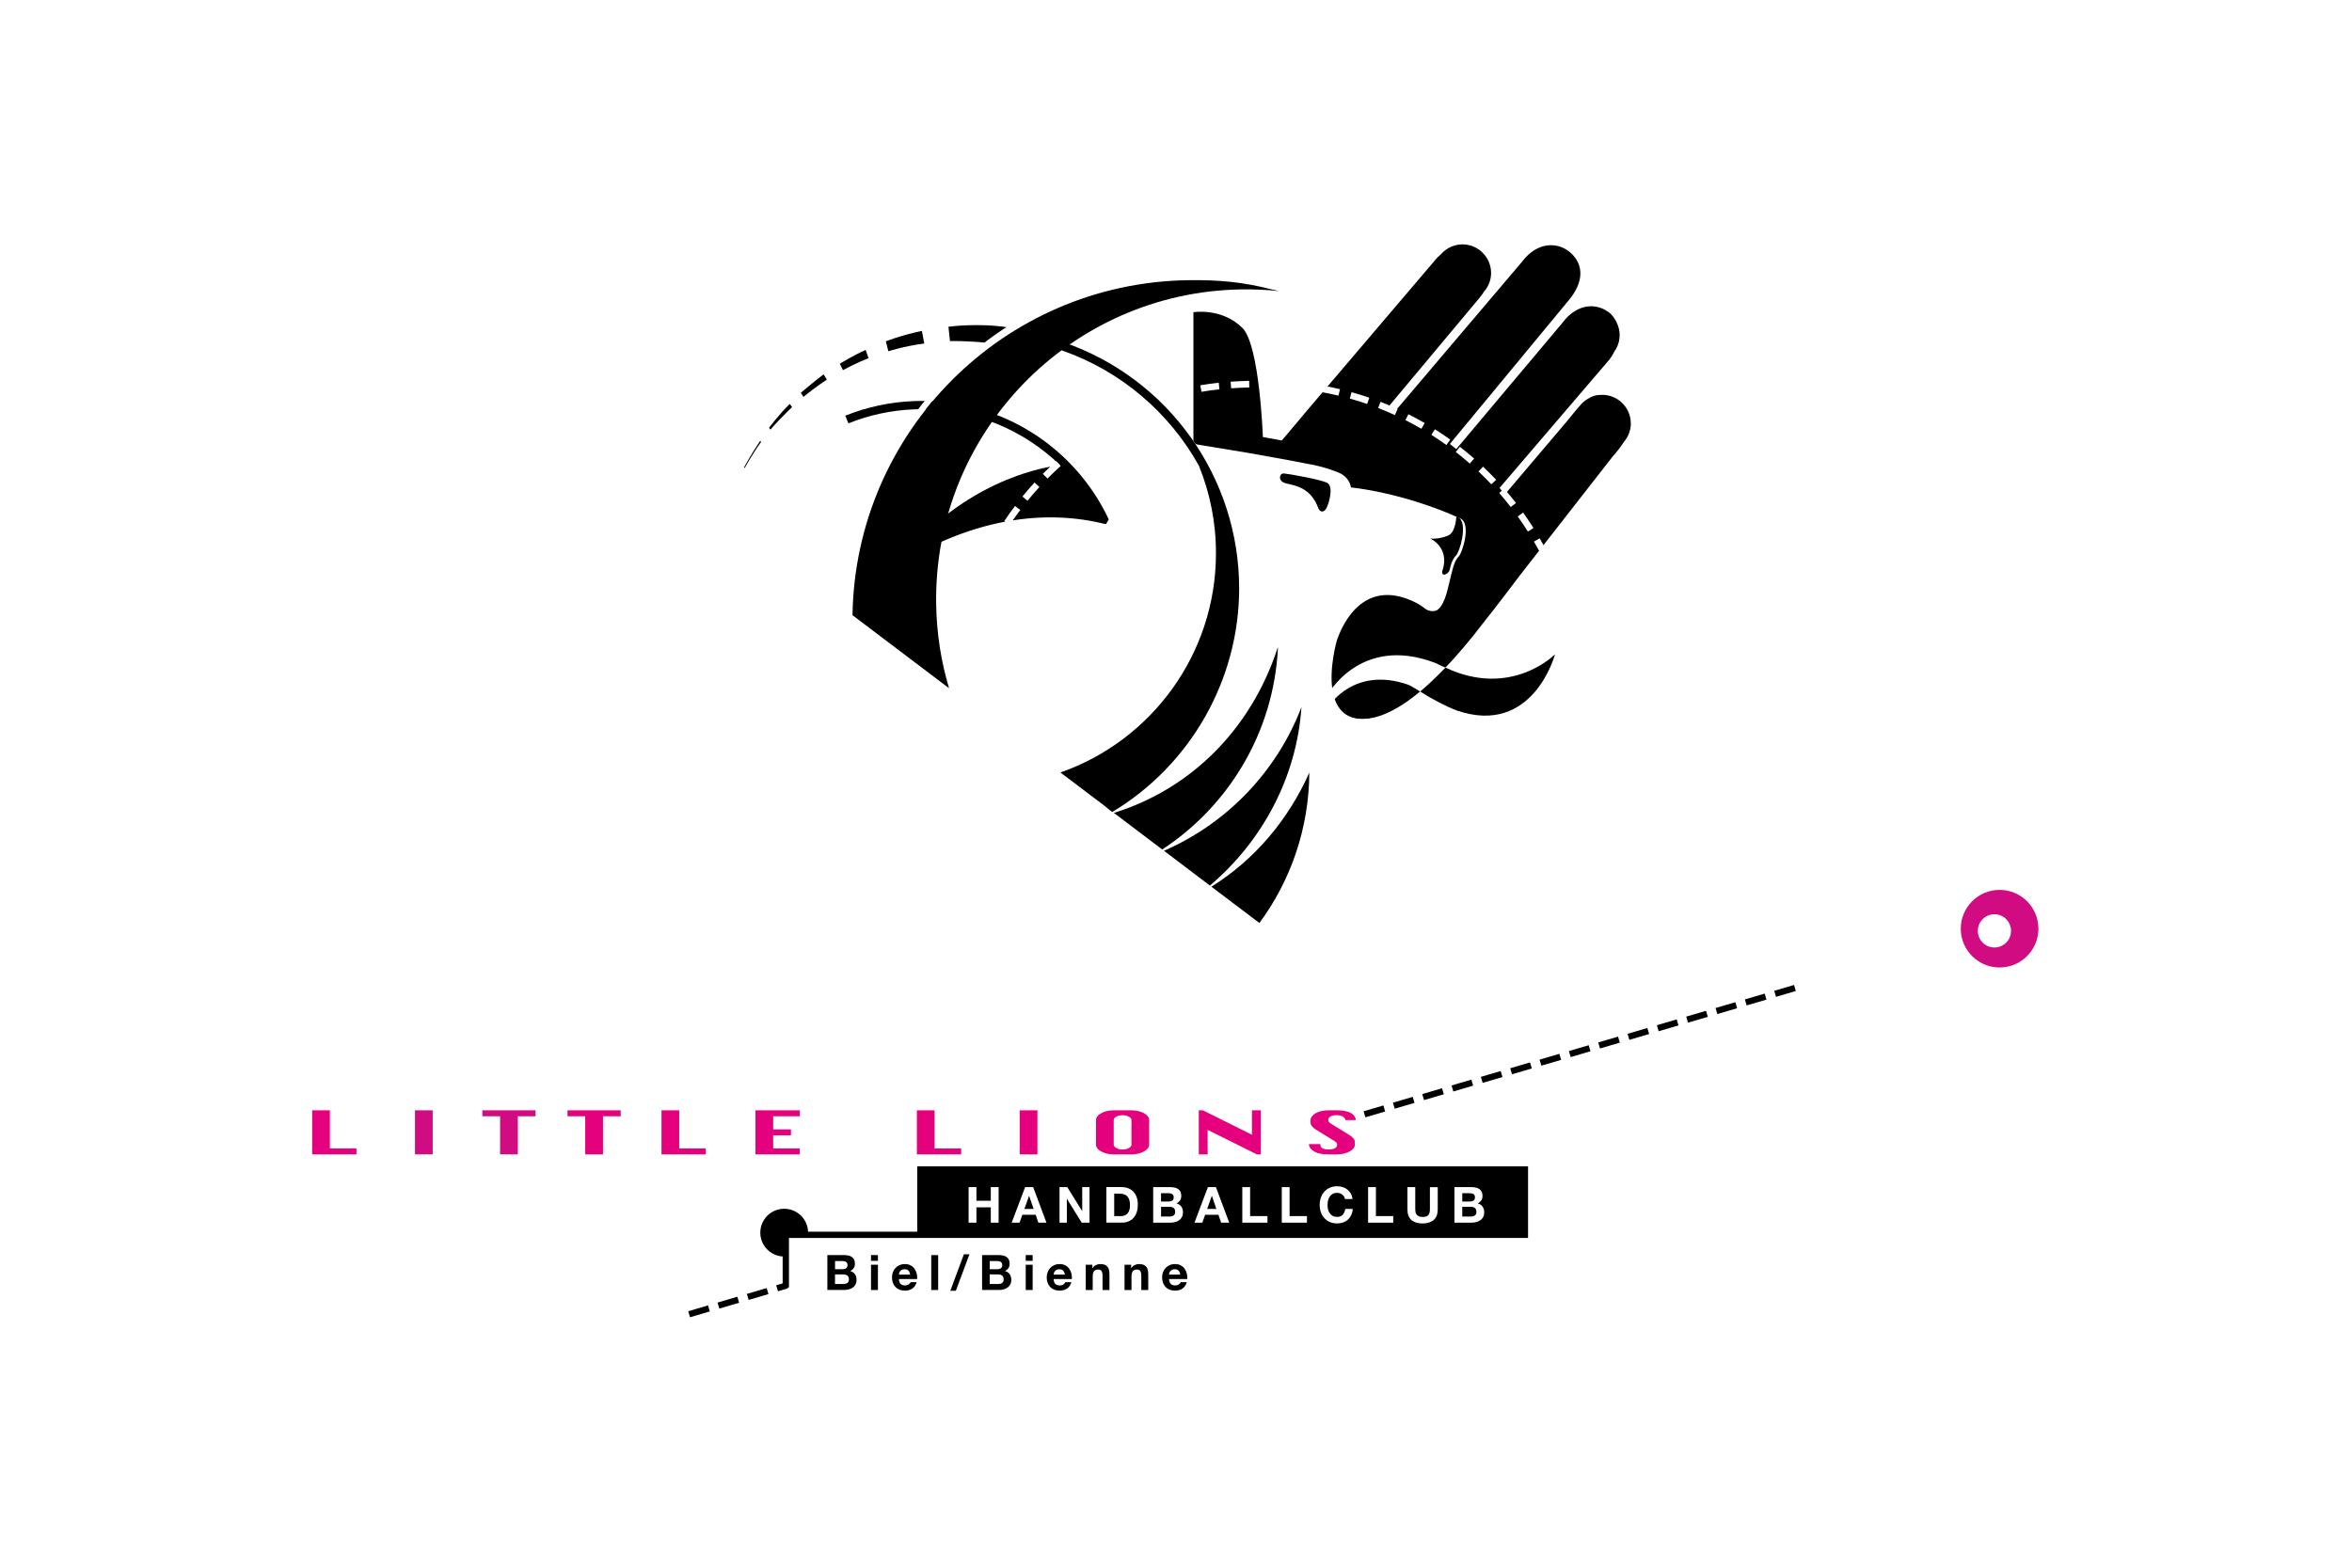 <?xml version="1.0" encoding="UTF-8"?>
<svg xmlns="http://www.w3.org/2000/svg" viewBox="0 0 1440 960">
  <defs>
    <style>
      .c {
        fill: #fff;
      }

      .d {
        fill: #d10b81;
      }

      .e {
        fill: #e5007e;
      }
    </style>
  </defs>
  <g id="a" data-name="Weisse Fläche">
    <rect class="c" width="1440" height="960"/>
  </g>
  <g id="b" data-name="Little Lions">
    <g>
      <g>
        <path d="m998.45,259.31c0-9.68-7.84-17.53-17.52-17.53-.27,0-.52.07-.78.08-2.92-.13-5.49.77-7.86,2.28-2.03,1.16-3.8,2.7-5.21,4.54-2.58,2.77-4.99,6.01-7.47,8.97l-38.31,45.17-3.18-4.06,66.84-78.12c1.47-1.74,2.57-3.62,3.52-5.52,1.97-2.83,3.14-6.26,3.14-9.98,0-2.69-.65-5.21-1.74-7.48-.33-.8-.78-1.53-1.23-2.26,0-.02-.02-.04-.03-.06-.86-1.38-1.86-2.68-3.17-3.73-7.83-6.28-19.84-6.09-28.97,6.19l-64.9,77.21-3.9-3.16,72.62-87.8c10.08-12,8.62-22.06,2.13-28.47-.33-.35-.71-.65-1.07-.97-.19-.17-.37-.34-.56-.5-.09-.07-.19-.13-.28-.2-.71-.55-1.44-1.03-2.22-1.47-.29-.16-.57-.32-.87-.47-.44-.21-.88-.42-1.34-.6-.77-.31-1.57-.54-2.38-.74-.23-.05-.45-.1-.68-.14-6.88-1.37-14.83,1.33-21.19,9.82l-78.53,92.48-4.4-2.34,56.82-67.94c1.1-1.34,2.03-2.65,2.87-3.93,2.65-3.07,4.31-7.02,4.31-11.4,0-9.68-7.85-17.53-17.52-17.53-5.16,0-9.74,2.26-12.95,5.8-1.61,1.37-3.17,2.91-4.61,4.79l-76.24,89.54-16.8,19.95-11.61-2.12s-1.94-56.15-12.45-66.72c-12.54-12.59-30.07-9.72-30.07-9.72v79.13l84.37,94.49-5.82,61.63c2.64-1.98,23.37,54.46,100.31-46.78,3.48-4.09,21-27.29,21-27.29l56.88-72.87c2.71-3.02,4.99-5.96,6.79-8.83,2.63-3.06,4.28-7,4.28-11.36Z"/>
        <path class="c" d="m727.91,271.37l36.65,6.03,24.9,4.49,11.34,2.19s8.75,1.27,18.51,5.21c7.29,2.94,7.81,9.2,7.81,9.2,0,0,31.38,2.84,67.02,19.03,6.8,3.09,1.2,21.24-1.18,23.4-5.5,4.98-5.44,27.83-13.14,32.69,0,0-3.95,2.24-8.32-1.69,0,0-2.49-1.78-4.49-2.8-35.43-17.95-47.43,20.43-48.16,21.99-.73,1.56-20.05,69.52,38.73,43.21-1.16.29-24.4,28.17-24.4,28.17l-142.53-137.69,37.24-53.46Z"/>
        <path d="m711.57,520.19c40.7-26.67,68.26-71.73,70.84-123.38l-.18-.11c-16.23,49.76-52.95,86.39-100.25,101.09l29.58,22.39Z"/>
        <path d="m771.06,565.21c19.09-25.86,30.43-57.82,30.57-92.41l.17-.03c-12.98,29.16-33.56,53.66-60.13,70.21l29.38,22.23Z"/>
        <path d="m796.82,432.95c-2.98,43.83-24.59,82.7-56.06,109.33l-28.13-21.3c38.37-16.66,68.78-48.21,83.94-87.35"/>
        <g>
          <path d="m603.94,209.9c-11.84-1.27-22.31-1.04-22.31-1.04l-.96-8.78s18.06-2.48,36.33.38c-4.75,2.6-13.05,9.44-13.05,9.44Z"/>
          <path d="m529.98,214.31l1.81,5.04s-7.27,2.69-15.69,7.33l-1.91-3.93s8.55-5.3,15.79-8.45Z"/>
          <path d="m504.25,229.22l2,3.29s-6.5,4.06-14.37,10.53l-1.55-2.52s7.71-6.59,13.92-11.31Z"/>
        </g>
        <path d="m678.85,318.09c-20.78-44.22-65.25-72.58-114.31-72.58-14.31,0-28.35,2.38-41.73,7.06-1.77.62-3.55,1.29-5.28,1.98l1.89,4.7c1.66-.67,3.37-1.31,5.07-1.9,12.84-4.5,26.33-6.78,40.06-6.78,32.14,0,62.21,12.7,84.42,34.24-33.95,4.65-73.8,25.85-99.44,61.37,41.9-26.4,85.42-34.94,124.79-25.84.02.04.04.08.07.12l1.58.25c.35.08.7.15,1.05.23-.05,0-.05-.05-.06-.09l.26.04,1.63-2.81Z"/>
        <path class="c" d="m944.44,341.46c-1.64-3.28-3.42-6.58-5.28-9.8l3.51-2.02c1.9,3.29,3.72,6.66,5.4,10.01l-3.62,1.82Zm-9-15.96c-1.98-3.14-4.07-6.25-6.21-9.24l3.29-2.36c2.18,3.05,4.32,6.23,6.34,9.44l-3.42,2.16Zm-317.22-4.15l-3.37-2.25c2.09-3.14,4.31-6.25,6.58-9.26l3.23,2.44c-2.23,2.95-4.39,6-6.44,9.07Zm306.73-10.86c-2.26-2.92-4.64-5.81-7.07-8.6l3.05-2.66c2.48,2.84,4.91,5.8,7.22,8.78l-3.2,2.48Zm-295.85-3.86l-3.14-2.56c2.39-2.92,4.89-5.81,7.44-8.59l2.98,2.74c-2.5,2.72-4.95,5.55-7.29,8.41Zm283.96-10.06c-2.54-2.7-5.18-5.35-7.86-7.87l2.78-2.94c2.73,2.58,5.44,5.29,8.03,8.04l-2.95,2.78Zm-271.72-3.54l-2.88-2.85c2.65-2.67,5.42-5.31,8.23-7.83l2.71,3.01c-2.76,2.47-5.47,5.05-8.06,7.67Zm258.54-9.16c-2.79-2.44-5.67-4.82-8.58-7.08l2.49-3.2c2.97,2.3,5.91,4.74,8.76,7.23l-2.67,3.04Zm-245.05-3.2l-2.59-3.11c2.9-2.41,5.91-4.77,8.95-7l2.4,3.26c-2.97,2.19-5.92,4.5-8.76,6.86Zm230.73-8.17c-3-2.16-6.1-4.25-9.22-6.22l2.17-3.42c3.18,2.01,6.35,4.15,9.41,6.35l-2.36,3.29Zm-216.09-2.84l-2.28-3.34c3.27-2.23,6.44-4.33,9.44-6.23l2.17,3.42c-3.02,1.92-6.12,3.97-9.32,6.16Zm200.75-7.1c-3.2-1.86-6.48-3.64-9.76-5.29l1.82-3.61c3.35,1.69,6.71,3.51,9.98,5.41l-2.03,3.5Zm-185.3-2.85l-2.08-3.48c3.39-2.03,6.72-3.91,9.88-5.58l1.89,3.58c-3.1,1.64-6.36,3.48-9.69,5.47Zm169.08-5.55c-3.36-1.54-6.8-2.99-10.23-4.32l1.47-3.77c3.5,1.36,7.02,2.84,10.45,4.41l-1.68,3.68Zm-152.98-3.14l-1.74-3.66c3.51-1.67,7.03-3.18,10.46-4.5l1.45,3.78c-3.33,1.28-6.76,2.75-10.18,4.38Zm136.01-3.65c-3.51-1.21-7.08-2.32-10.62-3.31l1.09-3.9c3.61,1.01,7.27,2.14,10.85,3.38l-1.32,3.83Zm-119.09-3.1l-1.24-3.85c3.59-1.16,7.28-2.17,10.99-3.02l.91,3.95c-3.65.84-7.13,1.8-10.66,2.93Zm101.52-2c-3.59-.86-7.26-1.62-10.89-2.26l.71-3.99c3.71.66,7.46,1.43,11.12,2.31l-.94,3.94Zm-83.86-2.34l-.7-3.99c3.62-.64,7.31-1.15,11.27-1.56l.42,4.03c-3.86.41-7.46.9-10.99,1.52Zm65.87-1.03c-3.66-.5-7.38-.9-11.06-1.19l.31-4.04c3.76.29,7.56.7,11.3,1.22l-.55,4.01Zm-47.73-1.12l-.28-4.04c3.6-.25,7.3-.42,11.31-.53l.11,4.05c-3.95.11-7.6.28-11.14.52Zm29.5-.5c-2.57-.1-5.16-.16-7.77-.16h-3.38s-.03-4.04-.03-4.04h3.41c2.66-.01,5.3.04,7.93.15l-.16,4.05Z"/>
        <path class="c" d="m812.4,426.19s19.99-37.96,66.4-20.21c47.08,23.79,73.57-5.32,73.57-5.32,0,0-14.68,50.62-59.98,36.19-9.62-3.54-25.05-15.69-30.65-17.7-32.56-11.08-47.56,12.6-47.56,12.6-8.19,12.43-1.77-5.57-1.77-5.57Z"/>
        <path d="m877.67,416.07c1.45-1.25,7.31-7.25,7.31-7.25,40.39,19.07,67.07-8.16,67.07-8.16,0,0-13.33,50.4-59.99,34.47-6.5-2.39-15.59-7.18-22.57-11.65,0,0,6.63-5.69,8.19-7.41Z"/>
        <path d="m651.73,209.78l-1.67,4.78c36.49,12.7,65.89,38.26,83.92,70.53,6.75,16.56,10.49,34.65,10.49,53.63,0,62.09-39.77,114.9-95.23,134.32l27.11,20.49c1.78,1.51,4.5,3.77,4.7,3.65,47.94-28.76,77.61-81.07,77.61-136.84,0-67.78-42.98-128.28-106.94-150.56Z"/>
        <path class="c" d="m523.61,373.85l-3.72-.06c.85-54.82,22.68-106.42,61.49-145.29,38.89-38.95,90.61-60.86,145.65-61.69l.05,3.72c-54.06.82-104.87,22.34-143.07,60.6-38.12,38.18-59.57,88.86-60.4,142.71Z"/>
        <path class="c" d="m891.38,340.29c-5.5,4.97-5.44,27.83-13.14,32.69"/>
        <path d="m521.94,376.73c1.73-112.19,92.35-203.44,205.31-205.15,19.22-.28,34.07,1.14,51.82,5.75l4.17.93c-7.58-.8-15.31-1.16-23.14-1.04-104.82,1.59-188.52,87.86-186.94,192.7.27,17.9,3.01,35.18,7.89,51.52l-59.11-44.71Z"/>
        <path d="m455.49,286.29s4.27-8.01,9.93-16.32l.57.63c-6.11,8.61-10.04,15.98-10.04,15.98l-.46-.29Z"/>
        <path d="m891.31,340.37c2.35-2.23,7.24-18.55,2.24-23.1-.33-.3-.7-.3-1.13-.49l-.78-.55s-.33,9.14-4.42,11.37c-2.14,1.27-7.87,2.74-11.53,2.11,12.15,6.69,7.74,18.68,7.74,18.68-2.1,5.57,3.37,3.48,4.09.65,1.38-6.83,3.77-8.67,3.77-8.67Z"/>
        <path d="m785.97,289.92c2.21.09,23.66,3.84,26.82,5.91,4.14,2.7.26,14.56-1.32,16.36-2.9,2.79-4.33-.96-4.33-.96-4.78-12.99-14.35-13.79-20.14-15.34-4.72-1.27-3.84-6.07-1.04-5.96Z"/>
        <path d="m483.49,247.37l1.48,1.88c-8.75,8.43-13.22,13.79-13.22,13.79l-.94-1s5.8-7.87,12.67-14.67Z"/>
        <path d="m565.88,210.35l-1.47-7.73c-13.79,2.98-22.06,6.42-22.06,6.42l1.54,6.05s9.31-3.06,22-4.74Z"/>
      </g>
      <path d="m835.93,684.2l-1.09-3.69,12.13-3.56,1.09,3.69-12.13,3.56Zm17.96-5.27l-1.09-3.69,12.13-3.56,1.09,3.69-12.13,3.56Zm17.96-5.27l-1.09-3.69,12.13-3.56,1.09,3.69-12.13,3.56Zm17.95-5.27l-1.09-3.69,12.13-3.57,1.09,3.69-12.13,3.57Zm17.96-5.27l-1.09-3.69,12.13-3.57,1.09,3.69-12.13,3.57Zm17.96-5.27l-1.09-3.69,12.13-3.56,1.09,3.69-12.13,3.56Zm17.96-5.27l-1.09-3.69,12.13-3.56,1.09,3.69-12.13,3.56Zm17.96-5.27l-1.09-3.69,12.13-3.56,1.09,3.69-12.13,3.56Zm17.96-5.27l-1.09-3.69,12.13-3.56,1.09,3.69-12.13,3.56Zm17.95-5.27l-1.09-3.69,12.13-3.57,1.09,3.69-12.13,3.57Zm17.96-5.27l-1.09-3.69,12.13-3.57,1.09,3.69-12.13,3.57Zm17.96-5.27l-1.09-3.69,12.13-3.56,1.09,3.69-12.13,3.56Zm17.96-5.27l-1.09-3.69,12.13-3.56,1.09,3.69-12.13,3.56Zm17.96-5.27l-1.09-3.69,12.13-3.56,1.09,3.69-12.13,3.56Zm17.96-5.27l-1.09-3.69,12.13-3.57,1.09,3.69-12.13,3.57Z"/>
      <g>
        <path class="d" d="m1224.23,592.46c13.13,0,23.77-10.64,23.77-23.76s-10.64-23.76-23.77-23.76-23.76,10.64-23.76,23.76,10.64,23.76,23.76,23.76Z"/>
        <path class="c" d="m1210.9,570.04c0-5.62,4.55-10.17,10.17-10.17s10.17,4.55,10.17,10.17-4.56,10.17-10.17,10.17-10.17-4.55-10.17-10.17Z"/>
      </g>
      <g>
        <path class="e" d="m218.25,706.9h-27.13v-26.98h10.84v23.34h16.29v3.64Z"/>
        <path class="d" d="m264.92,706.9h-10.85v-26.98h10.85v26.98Z"/>
        <path class="d" d="m317.06,706.9h-10.88v-23.34h-10.85v-3.64h32.57v3.64h-10.85v23.34Z"/>
        <path class="e" d="m369.17,706.9h-10.87v-23.34h-10.85v-3.64h32.57v3.64h-10.85v23.34Z"/>
        <path class="e" d="m432.13,706.9h-27.13v-26.98h10.85v23.34h16.29v3.64Z"/>
        <path class="e" d="m489.67,706.9h-27.13v-26.98h27.13v3.64h-16.29v8.04h10.88v3.62h-10.88v8.04h16.29v3.64Z"/>
        <path class="e" d="m588.48,706.9h-27.13v-26.98h10.84v23.34h16.28v3.64Z"/>
        <path class="e" d="m635.16,706.9h-10.85v-26.98h10.85v26.98Z"/>
        <path class="e" d="m683.47,683.81c1.07-.59,2.35-.88,3.83-.88s2.76.29,3.83.88c1.07.58,1.61,1.29,1.61,2.11v15c0,.81-.53,1.5-1.59,2.09-1.06.6-2.34.89-3.85.89s-2.79-.29-3.84-.89c-1.06-.59-1.59-1.29-1.59-2.09v-15c0-.82.53-1.52,1.6-2.11Zm-9.26-2.12c-2.13,1.17-3.19,2.58-3.19,4.22v15c0,1.64,1.06,3.05,3.19,4.22,2.13,1.18,4.68,1.77,7.65,1.77h10.87c2.97,0,5.52-.59,7.65-1.78,2.13-1.18,3.19-2.58,3.19-4.21v-15c0-1.63-1.06-3.03-3.19-4.22-2.13-1.18-4.68-1.77-7.65-1.77h-10.87c-2.97,0-5.52.58-7.65,1.76Z"/>
        <path class="e" d="m739.39,706.9h-5.44v-26.98h2.48l30.08,14.97v-14.97h5.44v26.98h-2.48l-30.09-14.99v14.99Z"/>
        <path class="e" d="m830.11,685.91h-6.36c-.47-2-2.33-2.86-4.8-3.01-1.91-.11-3.35.26-4.31.76-.96.5-1.44,1.26-1.44,2.26,0,.75.53,1.45,1.59,2.11l11.51,7.13c2.12,1.31,3.19,2.72,3.19,4.23v1.51c0,1.63-1.06,3.03-3.19,4.21-2.12,1.18-4.68,1.78-7.66,1.78h-5.44c-3.61,0-6.31-.5-8.12-1.5-1.82-1-3.68-2.5-3.68-4.8h7.03c-.02.53-.06.69-.02.81.23.9.56,1.53,1.69,1.95,1.13.42,1.75.54,3.11.54,1.93,0,3.32-.26,4.16-.77.85-.52,1.27-1.26,1.27-2.25,0-.76-.53-1.46-1.59-2.11l-11.52-7.11c-2.12-1.31-3.22-2.94-3.18-4.23v-1.51c.04-1.39,1.06-3.03,3.18-4.22,2.12-1.18,4.68-1.77,7.67-1.77h5.44c6.79,0,11.03,1.99,11.48,5.99Z"/>
      </g>
      <rect x="561.58" y="714.22" width="373.96" height="43.86"/>
      <g>
        <path class="c" d="m597.81,726.95v8.35h8.8v-8.35h4.79v21.77h-4.79v-9.39h-8.8v9.39h-4.79v-21.77h4.79Z"/>
        <path class="c" d="m632.55,726.95l8.14,21.77h-4.97l-1.65-4.85h-8.14l-1.71,4.85h-4.82l8.23-21.77h4.91Zm.27,13.35l-2.74-7.98h-.06l-2.84,7.98h5.64Z"/>
        <path class="c" d="m653.43,726.95l9.08,14.6h.07v-14.6h4.48v21.77h-4.78l-9.05-14.57h-.06v14.57h-4.48v-21.77h4.75Z"/>
        <path class="c" d="m686.75,726.95c1.4,0,2.71.23,3.92.67,1.21.45,2.25,1.12,3.14,2.01.88.9,1.58,2.01,2.07,3.35.5,1.34.75,2.91.75,4.72,0,1.58-.2,3.05-.61,4.39-.41,1.34-1.02,2.5-1.84,3.47-.82.98-1.85,1.74-3.08,2.3-1.23.56-2.68.84-4.34.84h-9.38v-21.77h9.38Zm-.33,17.74c.69,0,1.36-.11,2.01-.33.65-.23,1.23-.59,1.73-1.11.51-.52.91-1.19,1.22-2.03.3-.83.46-1.85.46-3.05,0-1.1-.11-2.09-.32-2.97-.21-.88-.56-1.64-1.05-2.27-.49-.63-1.13-1.11-1.93-1.45-.8-.33-1.79-.5-2.97-.5h-3.4v13.71h4.26Z"/>
        <path class="c" d="m716.28,726.95c1.04,0,1.98.09,2.84.28.85.18,1.58.48,2.19.9.61.42,1.08.97,1.42,1.66.34.69.5,1.55.5,2.56,0,1.1-.25,2.01-.75,2.74-.5.73-1.23,1.33-2.21,1.8,1.34.39,2.35,1.06,3.01,2.02.66.97,1,2.13,1,3.49,0,1.1-.21,2.05-.64,2.85-.43.8-1,1.46-1.73,1.97-.72.51-1.54.88-2.47,1.13s-1.87.37-2.85.37h-10.55v-21.77h10.24Zm-.6,8.82c.85,0,1.55-.2,2.1-.61.55-.41.82-1.07.82-1.98,0-.51-.09-.93-.27-1.25-.18-.33-.43-.58-.73-.76-.3-.18-.65-.31-1.05-.38-.4-.07-.81-.11-1.23-.11h-4.48v5.1h4.84Zm.28,9.22c.47,0,.91-.05,1.34-.14.43-.09.8-.24,1.13-.46.33-.21.58-.5.78-.87.19-.37.29-.83.29-1.4,0-1.12-.31-1.91-.94-2.39-.63-.48-1.46-.72-2.5-.72h-5.21v5.96h5.12Z"/>
        <path class="c" d="m744.45,726.95l8.14,21.77h-4.97l-1.64-4.85h-8.14l-1.71,4.85h-4.82l8.23-21.77h4.91Zm.27,13.35l-2.74-7.98h-.06l-2.83,7.98h5.64Z"/>
        <path class="c" d="m765.38,726.95v17.74h10.61v4.03h-15.4v-21.77h4.79Z"/>
        <path class="c" d="m789.55,726.95v17.74h10.61v4.03h-15.4v-21.77h4.79Z"/>
        <path class="c" d="m822.89,732.76c-.29-.46-.64-.86-1.07-1.2-.43-.35-.91-.62-1.45-.81-.54-.19-1.1-.29-1.69-.29-1.08,0-1.99.21-2.74.62-.75.42-1.36.98-1.83,1.68-.47.7-.81,1.5-1.02,2.39-.21.89-.32,1.82-.32,2.77s.11,1.8.32,2.66c.21.87.55,1.64,1.02,2.33.47.69,1.08,1.24,1.83,1.66.75.42,1.67.62,2.74.62,1.46,0,2.6-.45,3.43-1.34.82-.9,1.32-2.07,1.51-3.54h4.63c-.12,1.36-.44,2.59-.94,3.69-.51,1.1-1.18,2.03-2.01,2.8-.83.77-1.81,1.36-2.93,1.77-1.12.4-2.35.61-3.69.61-1.67,0-3.17-.29-4.5-.87-1.33-.58-2.45-1.38-3.37-2.39-.92-1.01-1.62-2.21-2.11-3.58-.49-1.37-.73-2.85-.73-4.43s.24-3.13.73-4.53c.49-1.39,1.19-2.6,2.11-3.64.92-1.04,2.04-1.85,3.37-2.44,1.33-.59,2.83-.88,4.5-.88,1.2,0,2.33.17,3.4.52,1.07.34,2.02.85,2.87,1.51s1.54,1.48,2.09,2.46c.55.97.89,2.09,1.04,3.35h-4.63c-.08-.55-.26-1.05-.55-1.51Z"/>
        <path class="c" d="m842.4,726.95v17.74h10.61v4.03h-15.4v-21.77h4.79Z"/>
        <path class="c" d="m877.79,747.05c-1.65,1.43-3.93,2.15-6.83,2.15s-5.23-.71-6.85-2.13c-1.61-1.42-2.42-3.62-2.42-6.58v-13.53h4.79v13.53c0,.59.05,1.17.15,1.74.1.57.31,1.07.64,1.51.33.44.78.79,1.36,1.07.58.27,1.36.41,2.33.41,1.71,0,2.88-.38,3.53-1.14.65-.76.97-1.96.97-3.58v-13.53h4.79v13.53c0,2.94-.82,5.13-2.47,6.57Z"/>
        <path class="c" d="m900.71,726.95c1.03,0,1.98.09,2.83.28.85.18,1.58.48,2.19.9.61.42,1.08.97,1.42,1.66.34.69.5,1.55.5,2.56,0,1.1-.25,2.01-.74,2.74-.5.73-1.23,1.33-2.21,1.8,1.35.39,2.35,1.06,3.01,2.02.66.97.99,2.13.99,3.49,0,1.1-.21,2.05-.64,2.85-.43.8-1,1.46-1.72,1.97-.72.51-1.55.88-2.47,1.13-.93.24-1.88.37-2.85.37h-10.55v-21.77h10.24Zm-.6,8.82c.85,0,1.55-.2,2.1-.61.55-.41.82-1.07.82-1.98,0-.51-.09-.93-.27-1.25-.18-.33-.43-.58-.73-.76-.31-.18-.66-.31-1.05-.38-.39-.07-.81-.11-1.23-.11h-4.48v5.1h4.84Zm.27,9.22c.47,0,.91-.05,1.34-.14.43-.09.8-.24,1.13-.46.33-.21.59-.5.78-.87.19-.37.29-.83.29-1.4,0-1.12-.31-1.91-.94-2.39-.63-.48-1.46-.72-2.5-.72h-5.21v5.96h5.12Z"/>
      </g>
      <path d="m480.12,769.46c.41,0,.82-.02,1.21-.05l-.26-13.33,13.6.26c.05-.49.08-1,.08-1.51,0-8.08-6.55-14.63-14.63-14.63s-14.63,6.55-14.63,14.63,6.55,14.63,14.63,14.63Z"/>
      <polygon points="483.03 788.41 479.18 788.41 479.18 754.25 561.74 754.25 561.74 758.09 483.03 758.09 483.03 788.41"/>
      <g>
        <path d="m516.6,768.57c1.02,0,1.94.09,2.78.27.84.18,1.55.47,2.15.88.6.41,1.06.95,1.39,1.63.33.68.49,1.52.49,2.51,0,1.08-.24,1.98-.73,2.69-.49.72-1.21,1.31-2.17,1.77,1.32.38,2.3,1.04,2.95,1.99.65.95.97,2.09.97,3.43,0,1.08-.21,2.01-.63,2.8-.42.79-.98,1.43-1.69,1.93-.71.5-1.52.87-2.42,1.11-.91.24-1.84.36-2.8.36h-10.35v-21.38h10.05Zm-.6,8.65c.84,0,1.53-.2,2.07-.6.54-.4.81-1.05.81-1.95,0-.5-.09-.91-.27-1.23-.18-.32-.42-.57-.72-.75-.3-.18-.64-.3-1.03-.37-.39-.07-.79-.1-1.21-.1h-4.4v4.99h4.76Zm.27,9.07c.46,0,.9-.05,1.32-.14.42-.09.79-.24,1.11-.45.32-.21.57-.49.76-.85.19-.36.28-.82.28-1.38,0-1.1-.31-1.88-.93-2.35-.62-.47-1.44-.7-2.46-.7h-5.12v5.86h5.03Z"/>
        <path d="m533.27,772.08v-3.51h4.24v3.51h-4.24Zm4.24,2.4v15.47h-4.24v-15.47h4.24Z"/>
        <path d="m551.4,786.23c.64.62,1.56.93,2.75.93.86,0,1.6-.21,2.21-.64.62-.43,1-.88,1.14-1.36h3.74c-.6,1.86-1.52,3.18-2.75,3.98-1.24.8-2.73,1.2-4.49,1.2-1.22,0-2.31-.2-3.29-.58-.98-.39-1.8-.94-2.48-1.66-.68-.72-1.2-1.58-1.57-2.57-.37-1-.55-2.09-.55-3.29s.19-2.24.57-3.23c.38-1,.92-1.86,1.61-2.59.7-.73,1.53-1.3,2.5-1.72.97-.42,2.04-.63,3.22-.63,1.32,0,2.46.25,3.44.76.98.51,1.78,1.19,2.41,2.05.63.86,1.08,1.84,1.36,2.93.28,1.1.38,2.24.3,3.44h-11.16c.06,1.38.41,2.38,1.05,3Zm4.8-8.14c-.51-.56-1.28-.84-2.32-.84-.68,0-1.24.11-1.69.34-.45.23-.81.52-1.08.85-.27.34-.46.7-.57,1.07-.11.38-.18.72-.19,1.02h6.91c-.2-1.08-.55-1.89-1.06-2.45Z"/>
        <path d="m574.39,768.59v21.36h-4.24v-21.36h4.24Z"/>
        <path d="m593.55,768.07l-8.35,22.37h-3.38l8.32-22.37h3.41Z"/>
        <path d="m611.33,768.57c1.02,0,1.94.09,2.78.27.84.18,1.55.47,2.15.88.6.41,1.06.95,1.39,1.63.33.68.49,1.52.49,2.51,0,1.08-.24,1.98-.73,2.69-.49.72-1.21,1.31-2.17,1.77,1.32.38,2.3,1.04,2.95,1.99.65.95.97,2.09.97,3.43,0,1.08-.21,2.01-.63,2.8-.42.79-.98,1.43-1.69,1.93-.71.5-1.52.87-2.42,1.11-.91.24-1.84.36-2.8.36h-10.35v-21.38h10.05Zm-.6,8.65c.84,0,1.53-.2,2.07-.6.54-.4.81-1.05.81-1.95,0-.5-.09-.91-.27-1.23-.18-.32-.42-.57-.72-.75-.3-.18-.64-.3-1.03-.37-.39-.07-.79-.1-1.21-.1h-4.4v4.99h4.76Zm.27,9.07c.46,0,.9-.05,1.32-.14.42-.09.79-.24,1.11-.45.32-.21.57-.49.76-.85.19-.36.28-.82.28-1.38,0-1.1-.31-1.88-.93-2.35-.62-.47-1.44-.7-2.46-.7h-5.12v5.86h5.03Z"/>
        <path d="m628,772.08v-3.51h4.24v3.51h-4.24Zm4.24,2.4v15.47h-4.24v-15.47h4.24Z"/>
        <path d="m646.13,786.23c.64.62,1.56.93,2.75.93.86,0,1.6-.21,2.21-.64.62-.43,1-.88,1.14-1.36h3.74c-.6,1.86-1.52,3.18-2.75,3.98-1.24.8-2.73,1.2-4.49,1.2-1.22,0-2.31-.2-3.29-.58-.98-.39-1.8-.94-2.48-1.66-.68-.72-1.2-1.58-1.57-2.57-.37-1-.55-2.09-.55-3.29s.19-2.24.57-3.23c.38-1,.92-1.86,1.61-2.59.7-.73,1.53-1.3,2.5-1.72.97-.42,2.04-.63,3.22-.63,1.32,0,2.46.25,3.44.76.98.51,1.78,1.19,2.41,2.05.63.86,1.08,1.84,1.36,2.93.28,1.1.38,2.24.3,3.44h-11.16c.06,1.38.41,2.38,1.05,3Zm4.8-8.14c-.51-.56-1.28-.84-2.32-.84-.68,0-1.24.11-1.69.34-.45.23-.81.52-1.08.85-.27.34-.46.7-.57,1.07-.11.38-.18.72-.19,1.02h6.91c-.2-1.08-.55-1.89-1.06-2.45Z"/>
        <path d="m668.8,774.47v2.16h.09c.54-.9,1.24-1.55,2.09-1.96s1.74-.61,2.63-.61c1.14,0,2.07.15,2.8.46.73.31,1.3.74,1.72,1.29.42.55.71,1.22.88,2.01.17.79.25,1.66.25,2.62v9.52h-4.24v-8.74c0-1.28-.2-2.23-.6-2.86-.4-.63-1.11-.94-2.12-.94-1.16,0-1.99.34-2.51,1.03-.52.69-.78,1.82-.78,3.4v8.11h-4.26v-15.48h4.04Z"/>
        <path d="m692.54,774.47v2.16h.09c.54-.9,1.24-1.55,2.09-1.96.86-.41,1.74-.61,2.63-.61,1.14,0,2.07.15,2.8.46.73.31,1.3.74,1.72,1.29.42.55.71,1.22.88,2.01.17.79.25,1.66.25,2.62v9.52h-4.24v-8.74c0-1.28-.2-2.23-.6-2.86-.4-.63-1.11-.94-2.12-.94-1.16,0-1.99.34-2.51,1.03-.52.69-.78,1.82-.78,3.4v8.11h-4.26v-15.48h4.04Z"/>
        <path d="m716.77,786.23c.64.62,1.56.93,2.75.93.86,0,1.6-.21,2.22-.64.62-.43,1-.88,1.14-1.36h3.74c-.6,1.86-1.52,3.18-2.75,3.98-1.24.8-2.74,1.2-4.49,1.2-1.22,0-2.31-.2-3.29-.59-.98-.39-1.8-.94-2.48-1.66-.68-.72-1.2-1.58-1.57-2.57-.37-1-.55-2.09-.55-3.29s.19-2.24.57-3.23c.38-1,.92-1.86,1.61-2.59.7-.73,1.53-1.3,2.5-1.72.97-.42,2.04-.63,3.22-.63,1.32,0,2.47.25,3.44.76.98.51,1.78,1.19,2.41,2.05.63.86,1.08,1.84,1.36,2.93.28,1.1.38,2.24.3,3.44h-11.16c.06,1.38.41,2.38,1.05,3Zm4.8-8.14c-.51-.56-1.28-.84-2.32-.84-.68,0-1.24.11-1.69.34-.45.23-.81.52-1.08.85-.27.34-.46.7-.57,1.07-.11.38-.17.72-.19,1.02h6.91c-.2-1.08-.55-1.89-1.06-2.45Z"/>
      </g>
      <path d="m422.45,806.65l-1.09-3.69,12.13-3.58,1.09,3.69-12.13,3.58Zm17.95-5.31l-1.09-3.69,12.13-3.58,1.09,3.69-12.13,3.58Zm17.95-5.3l-1.09-3.69,12.13-3.59,1.09,3.69-12.13,3.59Zm17.95-5.31l-1.09-3.69,6.12-1.81,1.09,3.69-6.12,1.81Z"/>
    </g>
  </g>
</svg>